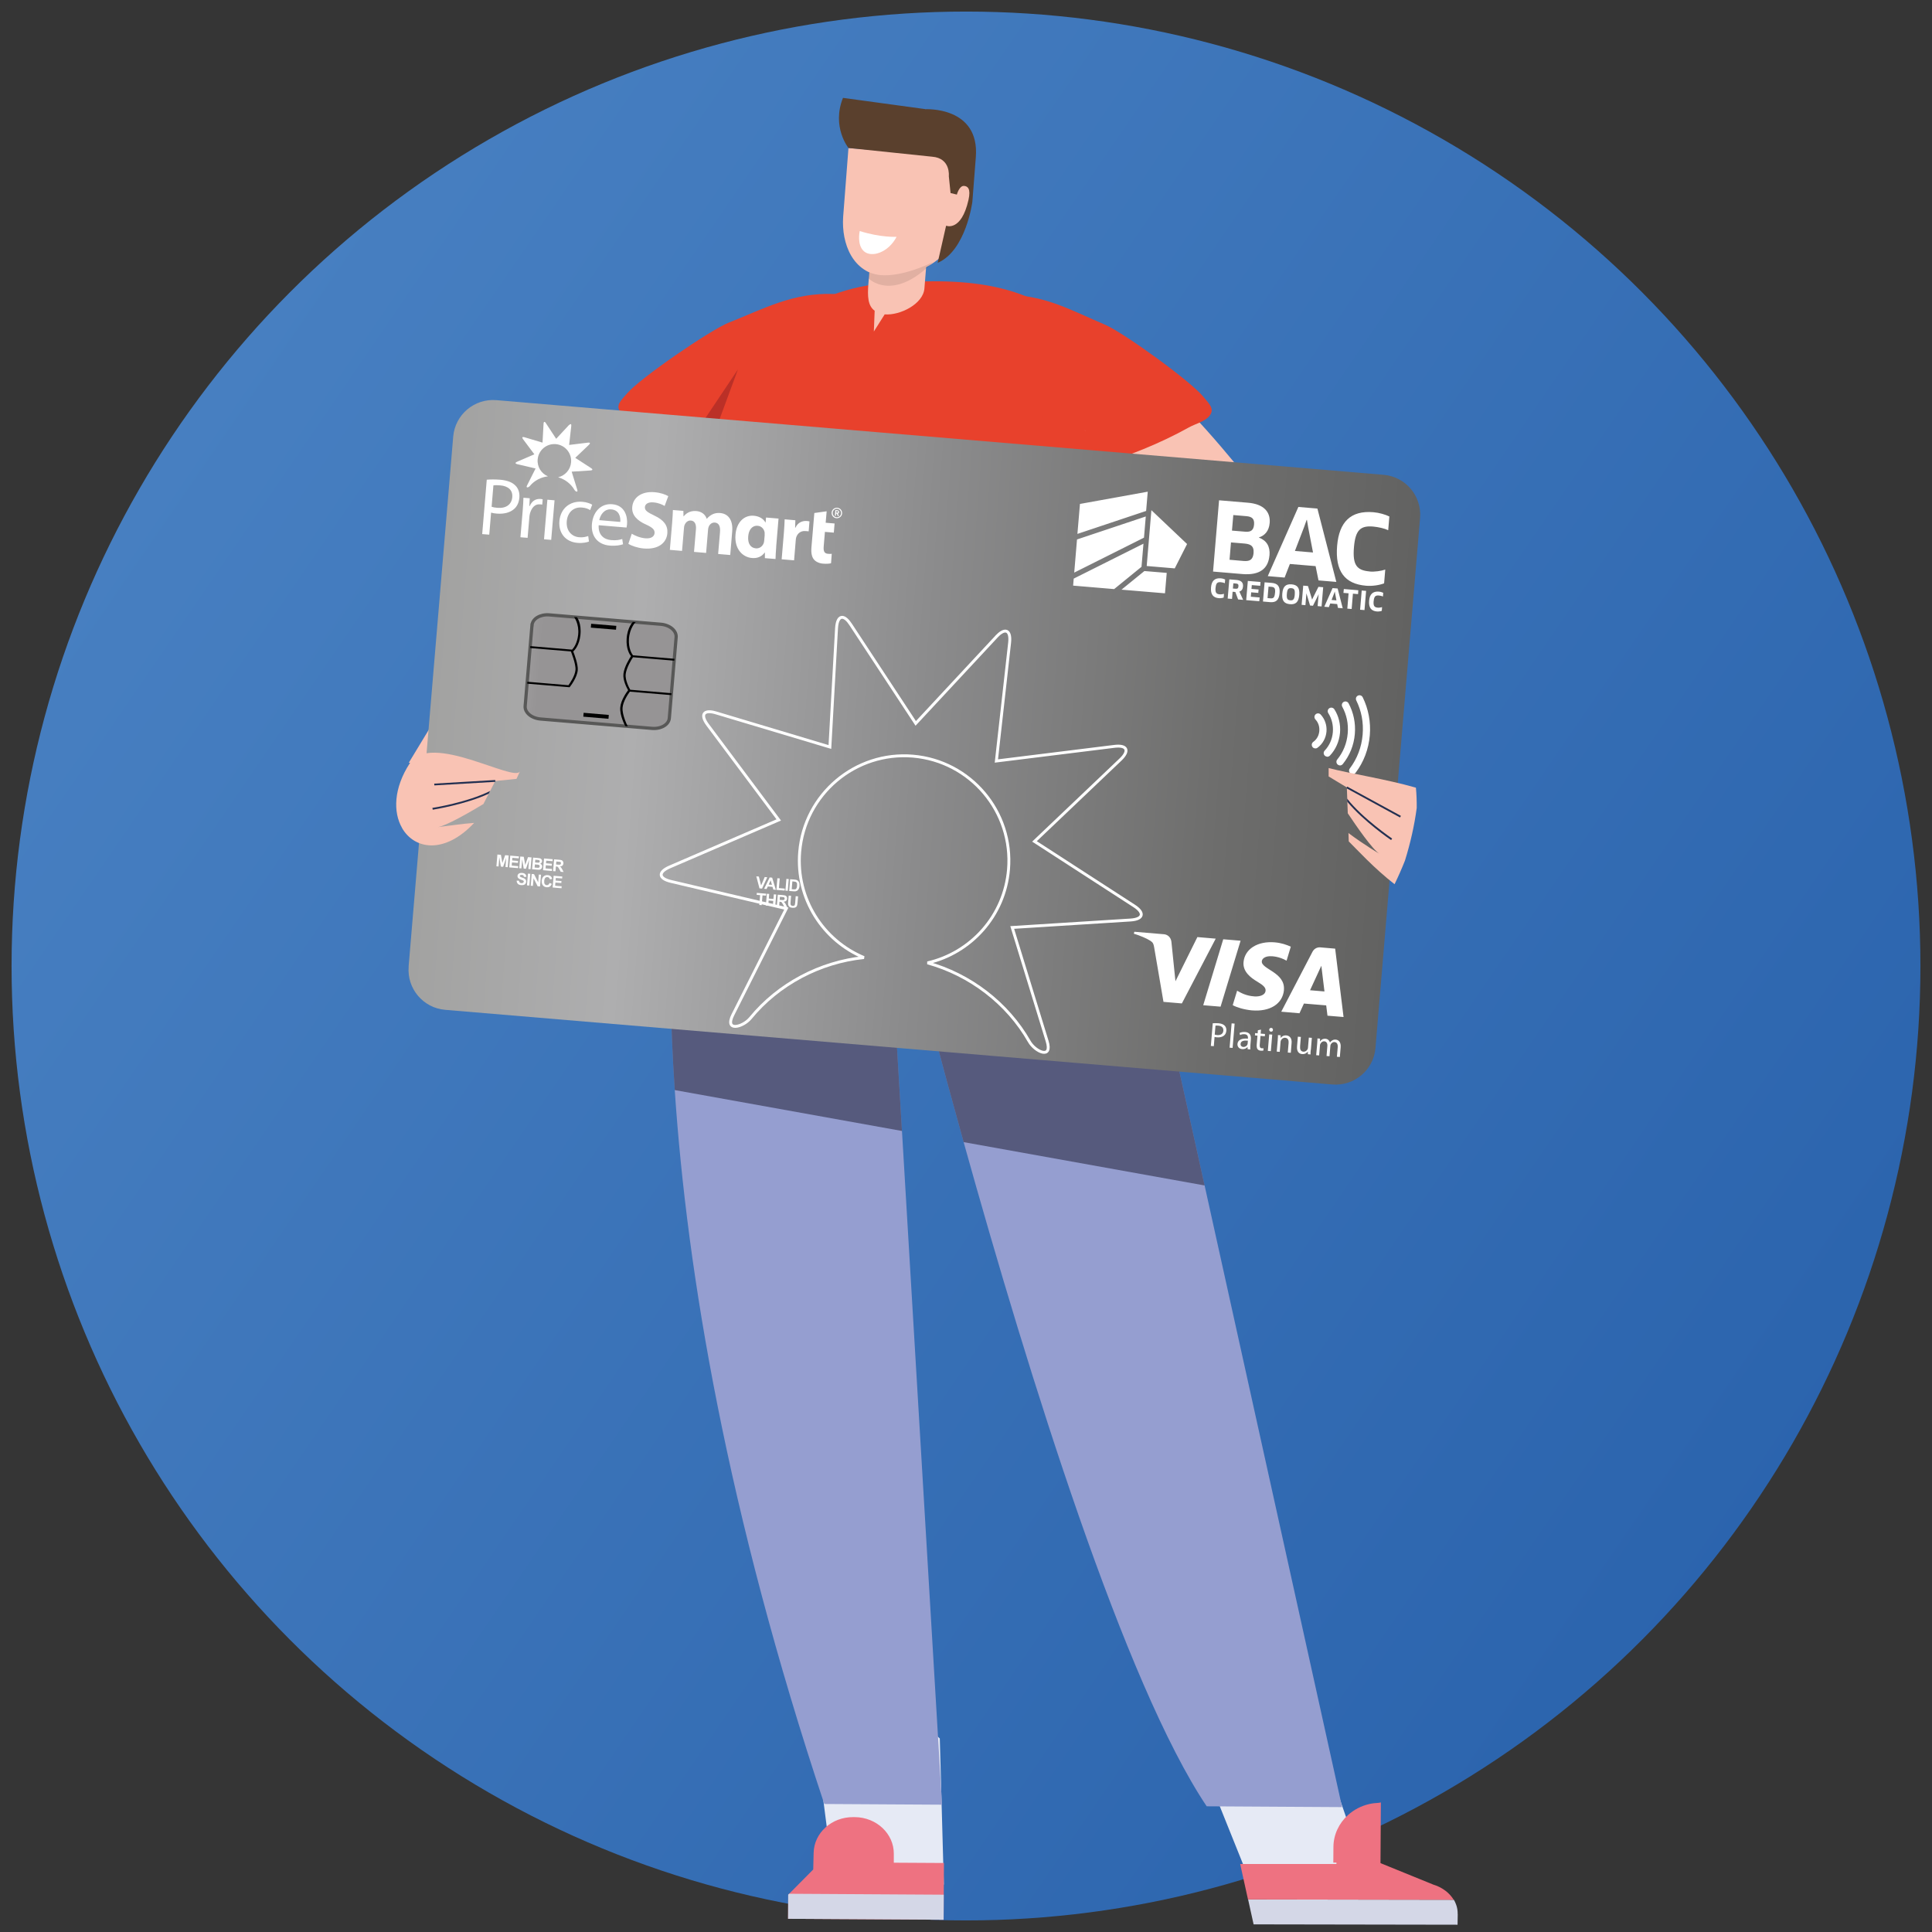 <?xml version="1.0" encoding="UTF-8" standalone="no"?>
<svg xmlns="http://www.w3.org/2000/svg" xmlns:xlink="http://www.w3.org/1999/xlink" height="334" version="1.1" viewBox="0 0 334 334" width="334">
      
  <rect x="0" y="0" width="334" height="334" fill="#333333" stroke="none"/>
      
  <title>Beneficios - TC PA</title>
      
  <defs>
            
    <linearGradient id="linearGradient-1" x1="100%" x2="0%" y1="82.052%" y2="13.57%">
                  
      <stop offset="0%" stop-color="#2962AC"/>
                  
      <stop offset="100%" stop-color="#4A82C3"/>
              
    </linearGradient>
            
    <linearGradient id="linearGradient-2" x1="49.995%" x2="49.995%" y1="0.006%" y2="100.012%">
                  
      <stop offset="0%" stop-color="#A2A2A1"/>
                  
      <stop offset="0%" stop-color="#A2A2A1"/>
                  
      <stop offset="21%" stop-color="#AEAEAF"/>
                  
      <stop offset="51%" stop-color="#8B8B8C"/>
                  
      <stop offset="82%" stop-color="#6D6D6C"/>
                  
      <stop offset="100%" stop-color="#626261"/>
              
    </linearGradient>
            
    <path d="M42.045,-24.138 L133.995,-24.138 C137.815,-24.138 140.905,-21.038 140.905,-17.228 L140.905,136.702 C140.905,140.512 137.805,143.612 133.995,143.612 L42.035,143.612 C38.225,143.612 35.125,140.512 35.125,136.702 L35.125,-17.228 C35.125,-21.048 38.225,-24.138 42.035,-24.138 L42.045,-24.138 Z" id="path-3"/>
            
    <linearGradient id="linearGradient-5" x1="9.121%" x2="-85.993%" y1="57.59%" y2="51.567%">
                  
      <stop offset="0%" stop-color="#969495"/>
                  
      <stop offset="28%" stop-color="#A8A6A7"/>
                  
      <stop offset="73%" stop-color="#C1BDBF"/>
                  
      <stop offset="100%" stop-color="#CAC6C8"/>
              
    </linearGradient>
        
  </defs>
      
  <g fill="none" fill-rule="evenodd" id="Page-1" stroke="none" stroke-width="1">
            
    <g id="Characters-of-Benefits-v2" transform="translate(-43, -1184)">
                  
      <g id="Beneficios---TC-PA" transform="translate(43, 1184)">
                        
        <rect fill="#FFFFFF" height="334" id="Rectangle-Copy-16" opacity="0.01" width="334" x="0" y="0"/>
                        
        <circle cx="167" cy="167" fill="url(#linearGradient-1)" fill-rule="nonzero" id="Oval" r="165"/>
                        
        <path d="M141.6,70.7 C141.56,70.98 141.52,71.26 141.47,71.54 C140.71,75.67 138.59,79.44 136.45,83.09 C127.78,97.89 110.9,107.92 93.68,108.61 C92.45,108.66 91.12,108.64 90.11,107.93 C87.92,106.41 88.62,103.05 89.64,100.58 C96.33,84.39 111.02,57.87 131.62,57.23 C133.53,57.17 135.45,57.65 137.04,58.71 C140.8,61.21 142.22,66.23 141.6,70.68 L141.6,70.7 Z" fill="#F9C3B4" fill-rule="nonzero" id="Path"/>
                        
        <path d="M126.04,55.76 C132.2,53.3 137.09,50.59 144.05,50.82 C144.7,50.84 145.36,50.89 145.91,51.17 C150.19,53.31 143.63,62.89 141.8,65.55 C138.57,70.26 134.56,74.53 131.01,79.07 C130.56,79.65 130.04,80.27 129.27,80.44 C128.67,80.58 128.06,80.4 127.49,80.22 C121.7,78.41 116.09,76.19 110.93,73.32 C109.83,72.7 108.21,72.31 107.39,71.39 C106.23,70.09 107.43,69.18 108.42,68 C110.61,65.41 122.75,57.07 126.02,55.76 L126.04,55.76 Z" fill="#E8412C" fill-rule="nonzero" id="Path"/>
                        
        <path d="M229.5,112.18 C229.44,112.97 229.32,113.8 228.81,114.4 C227.87,115.49 226.14,115.27 224.76,114.87 C220.17,113.53 215.95,111.15 211.88,108.63 C202.07,102.56 190.51,96.46 183.1,87.47 C183.1,87.47 183.1,87.47 183.1,87.47 C182.33,86.54 181.6,85.57 180.93,84.57 L180.93,84.57 C178.27,80.62 176.41,76.13 175.77,70.91 C175.22,66.45 176.66,61.44 180.35,58.99 C185.93,55.26 193.75,60 200.79,66.4 C200.86,66.47 200.93,66.53 201,66.6 C201.49,67.05 201.97,67.5 202.45,67.97 C206.73,72.07 210.61,76.61 213.38,79.95 C213.79,80.44 214.18,80.91 214.53,81.35 C215.05,81.98 215.52,82.55 215.92,83.03 C216.71,83.99 217.51,84.97 218.3,85.96 C218.66,86.41 219.02,86.87 219.38,87.34 C220.21,88.4 221.02,89.48 221.8,90.58 C226.46,97.14 230.07,104.33 229.51,112.18 L229.5,112.18 Z" fill="#F9C3B4" fill-rule="nonzero" id="Path"/>
                        
        <path d="M136.5,100.92 C137.59,101.14 138.69,101.29 139.74,101.4 C145.95,102.04 152.22,102.45 158.4,102.04 C159.63,101.96 160.86,101.85 162.08,101.69 C164.73,101.36 168.79,100.74 172.51,99.6 C171.82,94.62 168.5,90.18 164.17,87.61 C159.7,84.96 154.28,84.18 149.12,84.8 C146.75,85.09 144.33,85.69 142.48,87.2 C139.62,89.52 137.94,96.81 136.51,100.93 L136.5,100.92 Z" fill="#36324C" fill-rule="nonzero" id="Path"/>
                        
        <path d="M192.3,69.95 C191.7,66.53 190.71,63.24 188.8,60.25 C185.3,54.77 179.29,51.37 173.07,49.85 C166.85,48.33 160.36,48.51 153.97,48.89 C139.49,49.74 128.85,58.84 122.95,71.86 C119.99,78.4 118.44,85.38 117.3,92.43 C116.23,99.02 114.8,104.48 115.35,111.41 C115.58,114.29 116.06,117.33 117.95,119.51 C120.17,122.06 123.77,122.82 127.11,123.34 C148.06,126.59 169.62,126.67 190.6,123.64 C192.08,123.43 193.65,123.15 194.74,122.1 C196.05,120.84 196.28,118.82 196.39,116.98 C197.01,106.52 196.04,95.96 194.16,85.67 C193.23,80.58 193.22,75.12 192.31,69.95 L192.3,69.95 Z" fill="#E8412C" fill-rule="nonzero" id="Path"/>
                        
        <path d="M191.07,56.15 C185.11,53.62 180.39,50.85 173.61,51 C172.98,51.01 172.33,51.05 171.79,51.32 C167.6,53.41 173.87,63.07 175.61,65.75 C178.7,70.49 182.55,74.82 185.94,79.4 C186.37,79.98 186.87,80.61 187.62,80.79 C188.2,80.93 188.8,80.77 189.35,80.6 C195,78.86 200.49,76.7 205.53,73.89 C206.61,73.29 208.19,72.91 209,72 C210.14,70.71 209,69.79 208.04,68.6 C205.95,65.98 194.23,57.5 191.07,56.15 L191.07,56.15 Z" fill="#E8412C" fill-rule="nonzero" id="Path"/>
                        
        <path d="M187.41,74.34 C187.51,74.37 187.61,74.42 187.71,74.45 C187.67,74.45 187.64,74.44 187.61,74.43 C187.54,74.4 187.48,74.37 187.42,74.34 L187.41,74.34 Z" fill="#F9C3B4" fill-rule="nonzero" id="Path"/>
                        
        <path d="M226.28,295.58 L204.54,296.5 L215.66,324.18 C215.66,324.18 215.73,324.2 215.77,324.21 L215.01,322.24 L231.72,322.24 C231.87,322.04 232.03,321.84 232.2,321.66 L232.28,317.81 C232.3,316.94 234.07,321.2 235.07,320.97 L226.28,295.58 Z" fill="#E6EAF5" fill-rule="nonzero" id="Path"/>
                        
        <path d="M252,330.92 C252,330.79 252,330.66 251.99,330.53 C251.99,330.49 251.99,330.45 251.98,330.41 C251.98,330.32 251.96,330.23 251.95,330.14 C251.95,330.1 251.94,330.06 251.93,330.01 C251.91,329.92 251.89,329.82 251.87,329.73 C251.87,329.7 251.86,329.67 251.85,329.64 C251.82,329.52 251.78,329.4 251.74,329.29 C251.73,329.25 251.71,329.21 251.69,329.17 C251.66,329.09 251.63,329.02 251.6,328.94 C251.58,328.89 251.55,328.84 251.53,328.79 C251.5,328.73 251.47,328.67 251.44,328.61 C251.41,328.56 251.38,328.5 251.35,328.45 C251.35,328.45 251.35,328.44 251.34,328.43 L215.77,328.37 L216.72,332.68 L251.98,332.74 L252.01,330.92 L252,330.92 Z" fill="#D4D7E7" fill-rule="nonzero" id="Path"/>
                        
        <path d="M230.6,322.24 L231.04,322.24 C231.04,322.24 231.04,321.96 231.04,321.96 L238.45,322.01 L247.82,325.82 C248,325.87 248.17,325.94 248.34,326 C248.4,326.02 248.46,326.05 248.51,326.07 C248.62,326.12 248.73,326.16 248.83,326.22 C248.89,326.25 248.95,326.28 249.01,326.31 C249.11,326.36 249.21,326.42 249.31,326.48 C249.36,326.51 249.42,326.54 249.47,326.58 C249.58,326.65 249.69,326.73 249.8,326.81 C249.83,326.83 249.86,326.85 249.89,326.87 C250.03,326.97 250.16,327.08 250.29,327.2 C250.31,327.22 250.33,327.24 250.35,327.26 C250.45,327.36 250.55,327.46 250.65,327.56 C250.68,327.59 250.71,327.62 250.73,327.65 C250.82,327.75 250.9,327.85 250.98,327.95 C251,327.98 251.03,328.01 251.05,328.04 C251.13,328.15 251.21,328.27 251.29,328.39 C251.29,328.4 251.31,328.42 251.32,328.43 L215.75,328.37 L215.75,328.37 L214.4,322.24 L214.74,322.24 C214.74,322.24 230.6,322.24 230.6,322.24 L230.6,322.24 Z" fill="#EE7281" fill-rule="nonzero" id="Path"/>
                        
        <path d="M238.7,311.6 C238.7,311.6 238.49,311.67 238.24,311.68 C237.7,311.7 237.17,311.77 236.67,311.89 C235.28,312.21 234.04,312.88 233.04,313.78 C231.49,315.18 230.53,317.15 230.52,319.31 L230.5,322 L234.01,322.02 L233.06,324.63 L238.64,324.66 L238.72,311.58 L238.72,311.61 L238.7,311.6 Z" fill="#EE7281" fill-rule="nonzero" id="Path"/>
                        
        <polygon fill="#E6EAF5" fill-rule="nonzero" id="Path" points="138.19 279 144.27 326.26 163.17 325.8 162.47 300.54"/>
                        
        <path d="M163.19,322.07 L163.13,331.88 L136.24,331.72 L136.27,327.55 L136.43,327.39 L140.59,323.19 L140.66,320.29 C140.75,316.85 143.79,314.11 147.5,314.14 L147.76,314.14 C151.52,314.16 154.55,317.01 154.52,320.49 L154.52,322.02 C154.52,322.02 163.19,322.07 163.19,322.07 L163.19,322.07 Z" fill="#EE7281" fill-rule="nonzero" id="Path"/>
                        
        <polygon fill="#D4D7E7" fill-rule="nonzero" id="Path" points="163.15 327.55 163.13 331.88 136.24 331.72 136.26 327.55 136.42 327.39"/>
                        
        <path d="M232.01,312.41 L208.61,312.27 C194.44,291.12 177.93,238.11 166.59,197.44 C158.43,168.15 152.94,145.27 152.94,145.27 L155.93,195.52 L162.86,311.99 L142.5,311.87 C125.67,261.32 118.77,220.08 116.65,188.45 C115.02,164.18 116.21,145.56 117.89,132.75 L181.16,126.7 L193.45,138.03 L208.25,204.94 L232.02,312.42 L232.01,312.41 Z" fill="#959ED0" fill-rule="nonzero" id="Path"/>
                        
        <polygon fill="#36324C" fill-rule="nonzero" id="Path" points="152.95 145.26 161.45 133.57 161.18 177.53"/>
                        
        <g fill="#181629" fill-rule="nonzero" id="Group" opacity="0.5" transform="translate(115.874, 126.7)">
                              
          <path d="M50.716,70.74 C42.556,41.45 37.066,18.57 37.066,18.57 L40.056,68.82 L0.776,61.75 C-0.854,37.48 0.336,18.86 2.016,6.05 L65.286,0 L77.576,11.33 L92.376,78.24 L50.726,70.75 L50.716,70.74 Z" id="Path"/>
                          
        </g>
                        
        <polygon fill="#BB3027" fill-rule="nonzero" id="Path" points="118.77 77.03 127.57 63.87 117.26 91.8"/>
                        
        <path d="M146.68,25.6 L167.85,27.24 L167.79,34.47 C165.78,45.18 158.27,48.15 152.82,47.72 C147.37,47.3 145.46,42.07 145.76,37.52 L146.68,25.6 L146.68,25.6 Z" fill="#F9C3B4" fill-rule="nonzero" id="Path"/>
                        
        <path d="M150.85,40.27 L160.53,41.02 L159.81,49.87 C159.6,52.55 155.61,54.56 152.94,54.35 L151.07,57.31 L151.21,53.72 C149.99,52.85 149.97,51.13 150.12,49.11 L150.84,40.26 L150.85,40.27 Z" fill="#F9C3B4" fill-rule="nonzero" id="Path"/>
                        
        <path d="M159.94,18.88 C159.94,18.88 169.38,18.34 168.7,27.16 L168.1,34.88 C168.1,34.88 167.01,43.34 162.1,45.44 L163.56,39.02 C163.56,39.02 166.17,40.13 167.43,34.56 C167.87,32.61 167.29,32.19 166.67,32.14 C165.83,32.07 165.42,33.64 165.42,33.64 L164.33,33.37 L164.03,30.46 C164.03,30.46 164.38,27.34 161.15,27.09 L146.68,25.58 C146.68,25.58 143.73,21.94 145.73,16.92 L159.94,18.86 L159.94,18.88 Z" fill="#5A402D" fill-rule="nonzero" id="Path"/>
                        
        <path d="M161.28,45.31 C154.27,52.41 150.12,48.11 150.12,48.11 L150.25,47.05 C154.24,48.93 161.28,45.31 161.28,45.31 L161.28,45.31 Z" fill="#010101" fill-rule="nonzero" id="Path" opacity="0.1"/>
                        
        <path d="M155.01,40.94 C155.01,40.94 152.26,41.1 148.63,39.94 C148.63,39.94 148.08,42.34 149.38,43.46 C150.69,44.58 153.58,43.67 155,40.94 L155.01,40.94 Z" fill="#FFFFFF" fill-rule="nonzero" id="Path"/>
                        
        <polygon fill="#F9C3B4" fill-rule="nonzero" id="Path" points="70.67 131.86 78.71 118.59 76.94 132.11"/>
                        
        <path d="M112.084,44.46 L204.044,44.46 C207.864,44.46 210.954,47.56 210.954,51.37 L210.954,205.29 C210.954,209.11 207.854,212.2 204.044,212.2 L112.094,212.2 C108.274,212.2 105.184,209.1 105.184,205.29 L105.184,51.38 C105.184,47.57 108.284,44.47 112.094,44.47 L112.084,44.46 Z" fill="url(#linearGradient-2)" fill-rule="nonzero" id="Path" transform="translate(158.069, 128.33) rotate(-85.19) translate(-158.069, -128.33) "/>
                        
        <path d="M233.79,133.84 C233.68,133.84 233.56,133.79 233.47,133.72 C233.2,133.51 233.14,133.12 233.35,132.85 C234.62,131.18 235.39,129.16 235.57,127.01 C235.75,124.86 235.36,122.9 234.47,121.09 C234.32,120.78 234.44,120.41 234.75,120.26 C235.06,120.11 235.43,120.23 235.58,120.54 C236.57,122.55 237,124.82 236.81,127.11 C236.61,129.5 235.76,131.74 234.35,133.6 C234.22,133.78 234.01,133.86 233.8,133.84 L233.79,133.84 Z" fill="#FFFFFF" fill-rule="nonzero" id="Path"/>
                        
        <path d="M231.6,132.32 C231.48,132.31 231.36,132.26 231.26,132.18 C231,131.96 230.96,131.57 231.18,131.3 C232.22,130.03 232.85,128.47 232.99,126.78 C233.13,125.09 232.8,123.57 232.05,122.18 C231.89,121.88 232,121.5 232.3,121.34 C232.6,121.18 232.98,121.29 233.14,121.59 C234,123.19 234.38,125.02 234.22,126.89 C234.06,128.83 233.33,130.63 232.13,132.1 C231.99,132.27 231.79,132.34 231.59,132.33 L231.6,132.32 Z" fill="#FFFFFF" fill-rule="nonzero" id="Path"/>
                        
        <path d="M229.41,130.81 C229.27,130.8 229.14,130.74 229.03,130.64 C228.78,130.4 228.77,130.01 229.01,129.76 C229.82,128.91 230.32,127.78 230.42,126.57 C230.52,125.4 230.24,124.24 229.63,123.29 C229.45,123 229.53,122.61 229.82,122.43 C230.11,122.25 230.49,122.33 230.68,122.62 C231.44,123.8 231.78,125.24 231.66,126.68 C231.53,128.17 230.91,129.58 229.91,130.63 C229.77,130.77 229.59,130.84 229.4,130.82 L229.41,130.81 Z" fill="#FFFFFF" fill-rule="nonzero" id="Path"/>
                        
        <path d="M227.35,129.38 C227.17,129.37 227,129.28 226.89,129.12 C226.69,128.84 226.76,128.45 227.04,128.25 C227.64,127.83 228.02,127.14 228.08,126.37 C228.14,125.6 227.9,124.9 227.41,124.38 C227.18,124.13 227.18,123.74 227.43,123.5 C227.68,123.26 228.07,123.27 228.31,123.52 C229.04,124.3 229.41,125.37 229.32,126.47 C229.23,127.57 228.66,128.63 227.76,129.27 C227.64,129.36 227.49,129.4 227.35,129.38 L227.35,129.38 Z" fill="#FFFFFF" fill-rule="nonzero" id="Path"/>
                        
        <path d="M199.05,88.2 L205.22,94.05 L203.09,98.26 L198.24,97.85 L199.05,88.19 L199.05,88.2 Z M219.46,96.02 C219.27,98.23 217.86,99.5 214.77,99.24 L209.71,98.81 L210.75,86.49 L215.75,86.91 C218.42,87.13 219.66,88.46 219.5,90.41 C219.38,91.79 218.66,92.58 217.64,92.91 L217.64,92.94 C218.96,93.43 219.6,94.46 219.47,96.01 L219.46,96.02 Z M212.99,91.73 L215.28,91.92 C216.26,92 216.72,91.65 216.8,90.68 C216.88,89.71 216.47,89.31 215.44,89.23 L213.21,89.04 L212.98,91.73 L212.99,91.73 Z M216.71,95.57 C216.8,94.54 216.37,94.07 215.18,93.97 L212.81,93.77 L212.56,96.77 L215,96.98 C216.1,97.07 216.62,96.73 216.72,95.57 L216.71,95.57 Z M222.09,99.85 L219.17,99.6 L224.46,87.64 L227.75,87.92 L231.02,100.6 L227.94,100.34 L227.44,97.87 L222.99,97.5 L222.08,99.85 L222.09,99.85 Z M223.86,95.25 L226.99,95.51 L226.16,91.2 L225.94,89.88 L225.89,89.88 C225.89,89.88 225.44,91.14 225.44,91.14 L223.86,95.25 L223.86,95.25 Z M236.78,98.79 C234.54,98.6 233.81,97.67 234.07,94.59 C234.32,91.67 235.16,90.84 237.38,91.03 C238.3,91.11 239.37,91.36 239.99,91.66 L240.19,89.29 C239.51,88.95 238.41,88.63 237.42,88.55 C233.49,88.22 231.51,90.25 231.16,94.34 C230.79,98.73 232.45,100.95 236.16,101.26 C237.24,101.35 238.44,101.17 239.28,100.85 L239.48,98.47 C238.77,98.71 237.66,98.88 236.76,98.8 L236.78,98.79 Z M237.48,103.91 C237.55,103.12 237.77,102.9 238.38,102.95 C238.63,102.97 238.92,103.04 239.08,103.12 L239.13,102.48 C238.95,102.39 238.65,102.3 238.38,102.28 C237.32,102.19 236.78,102.74 236.69,103.84 C236.59,105.03 237.04,105.63 238.04,105.71 C238.33,105.73 238.66,105.69 238.88,105.6 L238.93,104.96 C238.74,105.02 238.44,105.07 238.2,105.05 C237.59,105 237.4,104.75 237.47,103.92 L237.48,103.91 Z M210.15,101.61 C210.22,100.82 210.44,100.6 211.04,100.65 C211.29,100.67 211.58,100.74 211.75,100.82 L211.8,100.18 C211.62,100.09 211.32,100 211.05,99.98 C209.99,99.89 209.45,100.44 209.36,101.54 C209.26,102.73 209.71,103.33 210.71,103.41 C211,103.43 211.33,103.39 211.55,103.3 L211.6,102.66 C211.41,102.72 211.11,102.77 210.87,102.75 C210.26,102.7 210.07,102.45 210.14,101.62 L210.15,101.61 Z M214.25,102.25 L214.91,103.7 L214.04,103.63 L213.56,102.34 L213.09,102.3 L212.99,103.54 L212.24,103.48 L212.52,100.16 L213.74,100.26 C214.56,100.33 214.95,100.69 214.89,101.4 C214.85,101.86 214.62,102.18 214.26,102.26 L214.25,102.25 Z M214.1,101.36 C214.13,101.02 214.01,100.91 213.69,100.88 L213.22,100.84 L213.14,101.74 L213.6,101.78 C213.93,101.81 214.07,101.72 214.1,101.36 L214.1,101.36 Z M216.3,102.4 L217.53,102.5 L217.58,101.91 L216.35,101.81 L216.41,101.15 L217.87,101.27 L217.91,100.61 L215.72,100.43 L215.44,103.75 L217.7,103.94 L217.77,103.29 L216.24,103.16 L216.3,102.4 L216.3,102.4 Z M221.21,102.55 C221.11,103.75 220.57,104.18 219.59,104.1 L218.34,103.99 L218.62,100.67 L219.86,100.77 C220.91,100.86 221.31,101.4 221.21,102.54 L221.21,102.55 Z M220.43,102.48 C220.5,101.69 220.32,101.49 219.79,101.45 L219.3,101.41 L219.13,103.4 L219.62,103.44 C220.13,103.48 220.35,103.34 220.42,102.49 L220.43,102.48 Z M224.61,102.85 C224.51,104.05 224.04,104.54 223,104.45 C221.96,104.36 221.58,103.79 221.68,102.61 C221.78,101.43 222.25,100.93 223.29,101.02 C224.33,101.11 224.71,101.67 224.61,102.86 L224.61,102.85 Z M223.83,102.78 C223.9,101.94 223.74,101.72 223.24,101.68 C222.74,101.64 222.54,101.83 222.47,102.67 C222.4,103.51 222.56,103.74 223.07,103.78 C223.58,103.82 223.76,103.62 223.84,102.78 L223.83,102.78 Z M226.99,103.33 L226.84,103.65 L226.83,103.65 C226.83,103.65 226.73,103.31 226.73,103.31 L226.12,101.31 L225.3,101.24 L225.02,104.56 L225.68,104.62 L225.82,102.93 L225.85,102.57 L225.85,102.57 C225.85,102.57 225.95,102.91 225.95,102.91 L226.48,104.68 L226.98,104.72 L227.81,103.06 L227.96,102.73 L227.97,102.73 C227.97,102.73 227.93,103.09 227.93,103.09 L227.79,104.78 L228.47,104.84 L228.75,101.52 L227.93,101.45 L226.99,103.32 L226.99,103.33 Z M231.25,101.74 L232.13,105.16 L231.3,105.09 L231.17,104.43 L229.97,104.33 L229.73,104.96 L228.94,104.89 L230.37,101.67 L231.26,101.74 L231.25,101.74 Z M231.04,103.79 L230.82,102.63 L230.76,102.27 L230.75,102.27 C230.75,102.27 230.63,102.61 230.63,102.61 L230.2,103.72 L231.04,103.79 L231.04,103.79 Z M232.32,101.83 L232.25,102.5 L233.14,102.57 L232.92,105.22 L233.67,105.28 L233.89,102.63 L234.78,102.71 L234.82,102.04 L232.32,101.83 Z M235.13,105.41 L235.89,105.47 L236.17,102.15 L235.41,102.09 L235.13,105.41 Z M198.43,85 L186.7,87.12 L186.26,92.3 L198.14,88.33 L198.42,85 L198.43,85 Z M198.07,89.29 L186.19,93.26 L185.71,98.99 L197.77,92.95 L198.08,89.29 L198.07,89.29 Z M193.88,101.94 L201.4,102.57 L201.7,99.04 L197.84,98.72 L193.88,101.94 Z M197.68,93.99 L185.62,100.03 L185.52,101.24 L192.61,101.84 L197.34,97.99 L197.68,93.99 Z" fill="#FFFFFF" fill-rule="nonzero" id="Shape"/>
                        
        <g id="Clipped" transform="translate(70.014, 68.608)">
                              
          <mask fill="white" id="mask-4">
                                    
            <use transform="translate(88.015, 59.737) rotate(-85.19) translate(-88.015, -59.737) " xlink:href="#path-3"/>
                                
          </mask>
                              
          <g id="Path" transform="translate(88.015, 59.737) rotate(-85.19) translate(-88.015, -59.737) "/>
                              
          <path d="M102.256,41.452 L88.296,56.452 L77.036,39.332 C76.526,38.552 76.036,38.152 75.626,38.112 C75.076,38.062 74.686,38.702 74.606,39.982 L73.456,60.532 L53.756,54.632 C51.636,54.002 50.996,54.922 52.316,56.692 L64.616,73.142 L45.756,81.272 C43.726,82.152 43.816,83.262 45.976,83.772 L65.926,88.462 C65.926,88.462 56.766,106.662 56.696,106.802 C55.166,109.842 58.426,108.982 59.726,107.392 C64.546,101.502 71.776,97.712 79.336,96.932 C72.256,93.982 67.556,86.722 68.236,78.662 C69.076,68.692 77.836,61.282 87.806,62.112 C97.776,62.962 105.176,71.732 104.336,81.702 C103.656,89.762 97.816,96.132 90.336,97.852 C97.666,99.882 104.166,104.822 107.926,111.442 C108.936,113.222 112.006,114.622 111.006,111.362 C110.956,111.212 104.976,91.732 104.976,91.732 L125.426,90.442 C127.636,90.302 127.916,89.212 126.066,88.012 L108.826,76.852 L123.706,62.692 C125.306,61.162 124.826,60.152 122.636,60.422 L102.236,62.952 L104.526,42.502 C104.666,41.232 104.386,40.542 103.836,40.492 C103.426,40.462 102.886,40.772 102.246,41.452" id="Shape" mask="url(#mask-4)" stroke="#FFFFFF" stroke-width="0.5"/>
                          
        </g>
                        
        <path d="M98.38,73.46 L96.15,75.86 L94.35,73.12 C94.27,72.99 94.19,72.93 94.13,72.93 C94.04,72.93 93.98,73.03 93.97,73.23 L93.79,76.52 L90.64,75.58 C90.3,75.48 90.2,75.63 90.41,75.91 L92.38,78.54 L89.36,79.84 C89.04,79.98 89.05,80.16 89.4,80.24 L92.59,80.99 C92.59,80.99 91.12,83.9 91.11,83.93 C90.86,84.42 91.39,84.28 91.59,84.03 C92.36,83.09 93.52,82.48 94.73,82.35 C93.6,81.88 92.84,80.72 92.95,79.43 C93.08,77.83 94.49,76.65 96.08,76.78 C97.68,76.92 98.86,78.32 98.73,79.92 C98.62,81.21 97.69,82.23 96.49,82.51 C97.66,82.84 98.7,83.63 99.31,84.69 C99.47,84.97 99.96,85.2 99.8,84.68 C99.8,84.66 98.83,81.54 98.83,81.54 L102.11,81.33 C102.46,81.31 102.51,81.13 102.21,80.94 L99.45,79.15 L101.83,76.88 C102.09,76.64 102.01,76.47 101.66,76.52 L98.39,76.92 L98.76,73.64 C98.78,73.44 98.74,73.33 98.65,73.32 C98.59,73.32 98.5,73.36 98.4,73.47" fill="#FFFFFF" fill-rule="nonzero" id="Shape"/>
                        
        <path d="M134.19,94.56 C134.12,95.34 134.08,96.19 134.07,96.64 L132.23,96.49 L132.23,95.52 C132.23,95.52 132.2,95.52 132.2,95.52 C131.65,96.3 130.82,96.54 130.01,96.47 C128.42,96.34 126.94,94.95 127.15,92.44 C127.32,90.3 128.64,89.02 130.31,89.16 C131.28,89.24 131.97,89.69 132.33,90.32 L132.36,90.32 C132.36,90.32 132.43,89.47 132.43,89.47 L134.59,89.65 L134.18,94.56 L134.19,94.56 Z M132.19,92.47 C132.2,92.33 132.19,92.2 132.19,92.07 C132.1,91.43 131.6,90.94 131.01,90.9 C130,90.81 129.44,91.63 129.35,92.71 C129.24,93.96 129.75,94.72 130.68,94.8 C131.31,94.85 131.84,94.44 132.03,93.88 C132.07,93.77 132.09,93.64 132.11,93.5 L132.2,92.48 L132.19,92.47 Z" fill="#FFFFFF" fill-rule="nonzero" id="Shape"/>
                        
        <path d="M140.78,88.7 L140.65,90.2 L140.65,90.2 C140.65,90.2 140.52,91.78 140.52,91.78 L140.52,91.78 C140.52,91.78 140.28,94.61 140.28,94.61 C140.2,95.59 140.34,96.27 140.7,96.71 C141.01,97.09 141.57,97.38 142.26,97.44 C142.87,97.49 143.38,97.46 143.67,97.37 L143.79,95.74 C143.63,95.76 143.42,95.77 143.15,95.74 C142.5,95.69 142.33,95.29 142.4,94.45 L142.61,91.95 L144.15,92.08 L144.28,90.5 L142.74,90.37 L142.91,88.39 L140.76,88.69 L140.78,88.7 Z M135.13,96.69 L137.28,96.87 L137.57,93.37 C137.58,93.2 137.61,93.03 137.65,92.89 C137.85,92.24 138.43,91.74 139.22,91.81 C139.46,91.83 139.51,91.82 139.8,91.86 L139.94,90.14 C139.79,90.1 139.69,90.09 139.49,90.07 C138.83,90.01 137.95,90.25 137.52,91.22 L137.46,91.22 C137.46,91.22 137.5,89.94 137.5,89.94 L135.65,89.78 C135.63,90.38 135.6,91.04 135.52,92.06 L135.13,96.69 L135.13,96.69 Z M115.82,95.06 L117.91,95.24 L118.25,91.21 C118.26,91.04 118.3,90.84 118.38,90.68 C118.54,90.34 118.9,89.94 119.45,89.99 C120.13,90.05 120.39,90.67 120.31,91.54 L119.98,95.41 L122.07,95.59 L122.41,91.55 C122.42,91.38 122.47,91.16 122.54,91.01 C122.72,90.61 123.1,90.3 123.59,90.34 C124.28,90.4 124.56,91 124.47,92.01 L124.15,95.77 L126.24,95.95 L126.58,91.88 C126.75,89.82 125.83,88.8 124.5,88.69 C123.99,88.65 123.56,88.72 123.16,88.92 C122.82,89.09 122.48,89.35 122.2,89.68 L122.17,89.68 C121.93,88.93 121.27,88.42 120.38,88.35 C119.19,88.25 118.53,88.85 118.2,89.26 L118.16,89.26 C118.16,89.26 118.14,88.32 118.14,88.32 L116.33,88.17 C116.31,88.78 116.27,89.52 116.2,90.38 L115.8,95.08 L115.82,95.06 Z M108.63,94.01 C109.14,94.35 110.19,94.72 111.28,94.82 C113.89,95.04 115.24,93.79 115.37,92.19 C115.48,90.85 114.77,89.91 113.14,89.14 C111.95,88.57 111.44,88.26 111.49,87.65 C111.53,87.16 112.02,86.77 112.95,86.85 C113.88,86.93 114.54,87.25 114.9,87.47 L115.53,85.77 C114.99,85.47 114.21,85.18 113.14,85.09 C110.89,84.9 109.43,86.03 109.3,87.65 C109.18,89.03 110.14,90 111.68,90.68 C112.79,91.19 113.21,91.56 113.16,92.16 C113.11,92.76 112.55,93.15 111.56,93.06 C110.64,92.98 109.78,92.61 109.22,92.27 L108.63,94.01 L108.63,94.01 Z M103.6,89.92 C103.77,89.07 104.42,87.95 105.68,88.06 C107.08,88.18 107.31,89.44 107.23,90.23 L103.6,89.92 L103.6,89.92 Z M108.31,91.21 C108.33,91.08 108.38,90.89 108.4,90.63 C108.51,89.37 108.08,87.36 105.85,87.17 C103.86,87 102.51,88.52 102.33,90.59 C102.15,92.66 103.3,94.14 105.4,94.32 C106.49,94.41 107.26,94.25 107.71,94.09 L107.57,93.18 C107.09,93.34 106.54,93.45 105.65,93.37 C104.41,93.27 103.39,92.48 103.5,90.8 L108.3,91.2 L108.31,91.21 Z M101.69,92.67 C101.32,92.79 100.84,92.94 100.14,92.88 C98.78,92.77 97.85,91.71 97.98,90.12 C98.1,88.69 99.05,87.61 100.61,87.74 C101.29,87.8 101.74,87.99 102.02,88.19 L102.38,87.25 C102.06,87.05 101.42,86.81 100.69,86.75 C98.46,86.56 96.89,87.97 96.71,90.07 C96.53,92.16 97.76,93.67 99.82,93.85 C100.74,93.93 101.48,93.76 101.82,93.62 L101.69,92.67 L101.69,92.67 Z M95.87,86.49 L94.63,86.39 L94.05,93.23 L95.29,93.33 L95.87,86.49 Z M89.98,92.88 L91.21,92.98 L91.52,89.34 C91.54,89.13 91.58,88.93 91.62,88.77 C91.87,87.85 92.45,87.11 93.32,87.19 C93.49,87.2 93.62,87.2 93.74,87.24 L93.82,86.33 C93.71,86.29 93.61,86.27 93.47,86.26 C92.64,86.19 91.96,86.59 91.57,87.49 L91.51,87.49 C91.51,87.49 91.58,86.14 91.58,86.14 L90.49,86.05 C90.48,86.69 90.43,87.38 90.37,88.19 L89.97,92.89 L89.98,92.88 Z M85.3,83.91 C85.52,83.87 85.93,83.86 86.47,83.91 C87.83,84.02 88.67,84.71 88.56,85.96 C88.45,87.21 87.49,87.92 86,87.79 C85.59,87.76 85.25,87.7 84.99,87.61 L85.3,83.91 L85.3,83.91 Z M83.35,92.33 L84.58,92.43 L84.9,88.62 C85.18,88.71 85.51,88.76 85.88,88.79 C87.08,88.89 88.17,88.63 88.88,87.99 C89.4,87.54 89.71,86.88 89.79,86.02 C89.86,85.17 89.61,84.45 89.12,83.96 C88.6,83.4 87.73,83.05 86.52,82.94 C85.53,82.86 84.75,82.88 84.15,82.93 L83.36,92.34 L83.35,92.33 Z" fill="#FFFFFF" fill-rule="nonzero" id="Shape"/>
                        
        <path d="M144.6,89.59 C144.1,89.55 143.73,89.11 143.77,88.61 C143.81,88.11 144.25,87.74 144.75,87.78 C145.25,87.82 145.62,88.26 145.58,88.76 C145.54,89.26 145.1,89.63 144.6,89.59 M144.74,87.95 C144.34,87.92 143.99,88.21 143.96,88.62 C143.93,89.03 144.22,89.38 144.62,89.42 C145.02,89.46 145.37,89.16 145.4,88.75 C145.43,88.34 145.14,87.99 144.74,87.95 M144.83,89.19 L144.66,88.79 L144.54,88.79 C144.54,88.79 144.51,89.17 144.51,89.17 L144.33,89.15 L144.41,88.18 L144.78,88.21 C144.96,88.23 145.08,88.37 145.07,88.54 C145.06,88.68 144.97,88.76 144.86,88.79 L145.04,89.22 L144.84,89.2 L144.83,89.19 Z M144.74,88.35 L144.58,88.35 C144.58,88.35 144.56,88.63 144.56,88.63 L144.72,88.63 C144.81,88.65 144.88,88.59 144.89,88.51 C144.9,88.43 144.84,88.36 144.74,88.35" fill="#FFFFFF" fill-rule="nonzero" id="Shape"/>
                        
        <path d="M111.394,44.338 L204.754,44.338 C208.194,44.338 210.984,47.128 210.984,50.568 L210.984,206.048 C210.984,209.488 208.194,212.278 204.754,212.278 L111.404,212.278 C107.964,212.278 105.174,209.488 105.174,206.048 L105.174,50.568 C105.174,47.128 107.964,44.338 111.404,44.338 L111.394,44.338 Z" id="Path" transform="translate(158.079, 128.308) rotate(-85.19) translate(-158.079, -128.308) "/>
                        
        <polygon fill="#FFFFFF" fill-rule="nonzero" id="Path" points="131.3 153.59 130.75 151.5 131.19 151.54 131.58 153.08 132.2 151.62 132.64 151.66 131.74 153.62 131.3 153.58"/>
                        
        <path d="M134.14,153.83 L133.69,153.79 L133.55,153.32 L132.74,153.25 L132.53,153.69 L132.1,153.65 L133.06,151.69 L133.49,151.73 L134.13,153.82 L134.14,153.83 Z M133.45,152.97 L133.23,152.19 L132.89,152.92 L133.44,152.97 L133.45,152.97 Z" fill="#FFFFFF" fill-rule="nonzero" id="Shape"/>
                        
        <polygon fill="#FFFFFF" fill-rule="nonzero" id="Path" points="134.22 153.84 134.39 151.83 134.8 151.86 134.66 153.53 135.68 153.62 135.65 153.96"/>
                        
        <polygon fill="#FFFFFF" fill-rule="nonzero" id="Path" points="135.78 153.97 135.95 151.94 136.36 151.97 136.19 154"/>
                        
        <path d="M136.6,152 L137.35,152.06 C137.52,152.07 137.65,152.1 137.73,152.13 C137.85,152.18 137.94,152.25 138.02,152.34 C138.1,152.44 138.15,152.55 138.19,152.69 C138.22,152.82 138.23,152.98 138.22,153.17 C138.21,153.34 138.17,153.48 138.12,153.6 C138.06,153.74 137.97,153.85 137.87,153.94 C137.79,154 137.69,154.05 137.57,154.08 C137.48,154.1 137.36,154.1 137.2,154.09 L136.43,154.03 L136.6,152 L136.6,152 Z M136.98,152.38 L136.87,153.72 L137.18,153.75 C137.29,153.75 137.38,153.75 137.43,153.75 C137.5,153.74 137.55,153.72 137.6,153.68 C137.65,153.64 137.69,153.58 137.72,153.49 C137.75,153.4 137.78,153.28 137.79,153.12 C137.8,152.96 137.79,152.84 137.79,152.76 C137.77,152.67 137.74,152.6 137.69,152.55 C137.64,152.5 137.58,152.46 137.51,152.44 C137.45,152.42 137.34,152.41 137.18,152.39 L137,152.37 L136.98,152.38 Z" fill="#FFFFFF" fill-rule="nonzero" id="Shape"/>
                        
        <polygon fill="#FFFFFF" fill-rule="nonzero" id="Path" points="131.27 156.44 131.41 154.75 130.81 154.7 130.84 154.36 132.45 154.5 132.42 154.84 131.82 154.79 131.68 156.48 131.27 156.45"/>
                        
        <polygon fill="#FFFFFF" fill-rule="nonzero" id="Path" points="132.4 156.54 132.57 154.51 132.98 154.54 132.91 155.34 133.71 155.41 133.78 154.61 134.19 154.64 134.02 156.67 133.61 156.64 133.68 155.75 132.88 155.68 132.81 156.57"/>
                        
        <path d="M134.29,156.7 L134.46,154.67 L135.32,154.74 C135.54,154.76 135.69,154.79 135.79,154.83 C135.88,154.87 135.96,154.95 136.01,155.04 C136.06,155.14 136.08,155.25 136.07,155.37 C136.06,155.52 136,155.64 135.9,155.74 C135.8,155.83 135.66,155.88 135.48,155.89 C135.56,155.95 135.63,156.01 135.69,156.08 C135.74,156.15 135.81,156.26 135.89,156.43 L136.1,156.85 L135.61,156.81 L135.35,156.34 C135.26,156.17 135.2,156.07 135.16,156.02 C135.13,155.98 135.09,155.95 135.04,155.93 C135,155.91 134.93,155.9 134.84,155.89 L134.76,155.89 C134.76,155.89 134.69,156.73 134.69,156.73 L134.28,156.7 L134.29,156.7 Z M134.8,155.56 L135.1,155.59 C135.3,155.61 135.42,155.61 135.47,155.59 C135.52,155.58 135.56,155.55 135.59,155.51 C135.62,155.47 135.64,155.42 135.64,155.36 C135.64,155.29 135.64,155.24 135.6,155.19 C135.57,155.14 135.52,155.11 135.45,155.1 C135.42,155.1 135.32,155.08 135.15,155.07 L134.83,155.04 L134.79,155.55 L134.8,155.56 Z" fill="#FFFFFF" fill-rule="nonzero" id="Shape"/>
                        
        <path d="M136.35,154.83 L136.76,154.86 L136.67,155.96 C136.66,156.13 136.65,156.25 136.66,156.3 C136.66,156.38 136.71,156.45 136.77,156.51 C136.83,156.57 136.92,156.6 137.03,156.61 C137.14,156.62 137.24,156.61 137.3,156.56 C137.36,156.52 137.4,156.46 137.42,156.39 C137.44,156.32 137.45,156.21 137.47,156.05 L137.56,154.93 L137.97,154.96 L137.88,156.02 C137.86,156.26 137.83,156.44 137.8,156.53 C137.77,156.63 137.72,156.71 137.66,156.77 C137.59,156.83 137.51,156.88 137.41,156.91 C137.31,156.94 137.18,156.95 137.01,156.94 C136.82,156.92 136.67,156.89 136.58,156.84 C136.48,156.79 136.41,156.72 136.36,156.64 C136.31,156.56 136.28,156.49 136.26,156.4 C136.24,156.28 136.24,156.11 136.26,155.88 L136.35,154.8 L136.35,154.83 Z" fill="#FFFFFF" fill-rule="nonzero" id="Path"/>
                        
        <polygon fill="#FFFFFF" fill-rule="nonzero" id="Path" points="85.82 149.76 85.99 147.73 86.6 147.78 86.85 149.19 87.33 147.84 87.94 147.89 87.77 149.92 87.39 149.89 87.52 148.29 86.98 149.85 86.59 149.82 86.32 148.19 86.19 149.79 85.81 149.76"/>
                        
        <polygon fill="#FFFFFF" fill-rule="nonzero" id="Path" points="88.04 149.95 88.21 147.92 89.71 148.05 89.68 148.39 88.58 148.3 88.54 148.75 89.56 148.84 89.53 149.18 88.51 149.09 88.46 149.64 89.59 149.74 89.56 150.08 88.02 149.95"/>
                        
        <polygon fill="#FFFFFF" fill-rule="nonzero" id="Path" points="89.77 150.1 89.94 148.07 90.55 148.12 90.8 149.53 91.28 148.18 91.89 148.23 91.72 150.26 91.34 150.23 91.47 148.63 90.93 150.19 90.54 150.16 90.27 148.53 90.14 150.13 89.76 150.1"/>
                        
        <path d="M92.16,148.26 L92.97,148.33 C93.13,148.34 93.25,148.36 93.33,148.38 C93.41,148.4 93.48,148.43 93.53,148.48 C93.59,148.53 93.64,148.59 93.67,148.66 C93.71,148.73 93.72,148.81 93.71,148.9 C93.71,148.99 93.67,149.08 93.61,149.16 C93.55,149.24 93.48,149.29 93.39,149.32 C93.51,149.37 93.6,149.44 93.66,149.53 C93.72,149.62 93.74,149.73 93.73,149.84 C93.73,149.93 93.69,150.02 93.64,150.1 C93.59,150.18 93.52,150.25 93.45,150.29 C93.37,150.34 93.28,150.36 93.17,150.36 C93.1,150.36 92.94,150.36 92.68,150.33 L91.99,150.27 L92.16,148.24 L92.16,148.26 Z M92.54,148.63 L92.5,149.1 L92.77,149.12 C92.93,149.13 93.03,149.14 93.07,149.14 C93.14,149.14 93.2,149.12 93.24,149.08 C93.28,149.04 93.31,148.99 93.31,148.93 C93.31,148.87 93.31,148.82 93.27,148.77 C93.24,148.73 93.19,148.7 93.12,148.68 C93.08,148.68 92.96,148.66 92.77,148.64 L92.53,148.62 L92.54,148.63 Z M92.47,149.44 L92.42,149.98 L92.8,150.01 C92.95,150.02 93.04,150.03 93.08,150.02 C93.14,150.02 93.19,149.99 93.23,149.95 C93.27,149.91 93.3,149.85 93.3,149.78 C93.3,149.72 93.3,149.67 93.27,149.62 C93.24,149.58 93.2,149.54 93.15,149.52 C93.1,149.5 92.98,149.47 92.79,149.46 L92.46,149.43 L92.47,149.44 Z" fill="#FFFFFF" fill-rule="nonzero" id="Shape"/>
                        
        <polygon fill="#FFFFFF" fill-rule="nonzero" id="Path" points="93.88 150.44 94.05 148.41 95.55 148.54 95.52 148.88 94.43 148.79 94.39 149.24 95.41 149.33 95.38 149.67 94.36 149.58 94.31 150.13 95.44 150.23 95.41 150.57 93.87 150.44"/>
                        
        <path d="M95.62,150.59 L95.79,148.56 L96.65,148.63 C96.87,148.65 97.02,148.68 97.12,148.72 C97.21,148.77 97.29,148.84 97.34,148.94 C97.39,149.04 97.41,149.15 97.4,149.27 C97.39,149.42 97.33,149.54 97.23,149.64 C97.13,149.73 96.99,149.78 96.81,149.79 C96.89,149.85 96.96,149.91 97.01,149.98 C97.06,150.05 97.13,150.16 97.22,150.33 L97.43,150.75 L96.94,150.71 L96.68,150.24 C96.59,150.08 96.52,149.97 96.49,149.93 C96.46,149.89 96.42,149.85 96.38,149.83 C96.34,149.81 96.27,149.8 96.18,149.79 L96.1,149.79 C96.1,149.79 96.03,150.63 96.03,150.63 L95.62,150.6 L95.62,150.59 Z M96.13,149.45 L96.43,149.48 C96.63,149.5 96.75,149.5 96.8,149.48 C96.85,149.47 96.89,149.44 96.92,149.4 C96.95,149.36 96.97,149.31 96.98,149.25 C96.98,149.18 96.98,149.12 96.94,149.08 C96.91,149.04 96.86,149 96.79,148.99 C96.76,148.99 96.66,148.97 96.49,148.96 L96.17,148.93 L96.13,149.44 L96.13,149.45 Z" fill="#FFFFFF" fill-rule="nonzero" id="Shape"/>
                        
        <path d="M89.32,152.25 L89.72,152.25 C89.73,152.38 89.77,152.48 89.84,152.55 C89.91,152.62 90,152.66 90.13,152.67 C90.26,152.68 90.36,152.67 90.43,152.61 C90.5,152.56 90.54,152.5 90.55,152.42 C90.55,152.37 90.55,152.33 90.52,152.29 C90.49,152.25 90.45,152.22 90.38,152.19 C90.33,152.17 90.23,152.13 90.06,152.07 C89.85,152 89.7,151.92 89.62,151.83 C89.5,151.71 89.45,151.57 89.47,151.41 C89.47,151.31 89.52,151.21 89.58,151.13 C89.65,151.05 89.74,150.98 89.85,150.95 C89.96,150.91 90.1,150.9 90.26,150.91 C90.51,150.93 90.7,151 90.82,151.13 C90.94,151.25 90.99,151.41 90.98,151.59 L90.57,151.59 C90.57,151.47 90.53,151.39 90.48,151.34 C90.43,151.29 90.34,151.26 90.23,151.25 C90.12,151.24 90.02,151.25 89.94,151.3 C89.89,151.33 89.87,151.37 89.86,151.42 C89.86,151.47 89.87,151.51 89.91,151.55 C89.96,151.6 90.08,151.65 90.27,151.72 C90.47,151.78 90.61,151.84 90.7,151.9 C90.79,151.96 90.86,152.03 90.91,152.13 C90.96,152.22 90.98,152.33 90.96,152.46 C90.96,152.58 90.91,152.68 90.84,152.78 C90.77,152.88 90.67,152.95 90.55,152.98 C90.43,153.02 90.28,153.03 90.1,153.02 C89.84,153 89.65,152.92 89.52,152.79 C89.39,152.66 89.33,152.48 89.32,152.25 L89.32,152.25 Z" fill="#FFFFFF" fill-rule="nonzero" id="Path"/>
                        
        <polygon fill="#FFFFFF" fill-rule="nonzero" id="Path" points="91.1 153.06 91.27 151.03 91.68 151.06 91.51 153.09"/>
                        
        <polygon fill="#FFFFFF" fill-rule="nonzero" id="Path" points="91.75 153.12 91.92 151.09 92.32 151.12 93.04 152.54 93.15 151.19 93.53 151.22 93.36 153.25 92.95 153.22 92.24 151.83 92.13 153.15"/>
                        
        <path d="M95,152.64 L95.39,152.8 C95.31,153.02 95.2,153.17 95.04,153.27 C94.89,153.37 94.71,153.4 94.49,153.38 C94.22,153.36 94.01,153.25 93.85,153.05 C93.69,152.85 93.63,152.59 93.65,152.27 C93.68,151.93 93.79,151.68 93.98,151.51 C94.17,151.34 94.41,151.26 94.69,151.29 C94.94,151.31 95.13,151.4 95.28,151.56 C95.36,151.66 95.42,151.78 95.46,151.95 L95.05,152.01 C95.03,151.9 94.99,151.82 94.92,151.75 C94.85,151.68 94.76,151.64 94.65,151.63 C94.5,151.62 94.37,151.66 94.27,151.76 C94.17,151.86 94.11,152.03 94.08,152.27 C94.06,152.53 94.09,152.71 94.17,152.83 C94.25,152.95 94.37,153.01 94.52,153.02 C94.63,153.02 94.72,153 94.81,152.94 C94.89,152.88 94.96,152.77 95.01,152.63 L95,152.64 Z" fill="#FFFFFF" fill-rule="nonzero" id="Path"/>
                        
        <polygon fill="#FFFFFF" fill-rule="nonzero" id="Path" points="95.54 153.43 95.71 151.4 97.21 151.53 97.18 151.87 96.09 151.78 96.05 152.23 97.07 152.32 97.04 152.66 96.02 152.57 95.97 153.12 97.1 153.22 97.07 153.56 95.53 153.43"/>
                        
        <path d="M91.98,108.06 C92.07,106.96 93.41,106.17 94.96,106.3 L114.24,107.92 C115.8,108.05 116.98,109.05 116.89,110.15 L115.71,124.16 C115.62,125.26 114.28,126.05 112.72,125.92 L93.44,124.3 C91.88,124.17 90.7,123.17 90.79,122.07 L91.97,108.06 L91.98,108.06 Z" fill="url(#linearGradient-5)" fill-rule="nonzero" id="Path" stroke="#585857" stroke-width="0.56"/>
                        
        <path d="M108.57,119.34 C108.31,119.68 107.33,121.06 107.23,122.29 C107.11,123.67 108.05,125.45 108.09,125.53 L108.52,125.57 C108.52,125.57 107.52,123.63 107.63,122.33 C107.72,121.23 108.61,119.94 108.89,119.57 L116.06,120.17 L116.09,119.84 L108.96,119.24 C108.83,119.03 108.04,117.63 108.17,116.53 C108.31,115.4 109.19,113.98 109.43,113.62 L116.57,114.22 L116.6,113.89 L109.43,113.29 C109.25,113.06 108.63,112.14 108.73,110.47 C108.85,108.54 109.88,107.56 109.89,107.55 L109.41,107.52 C109.41,107.52 108.46,108.39 108.33,110.44 C108.22,112.17 108.85,113.15 109.08,113.44 C108.83,113.82 107.92,115.27 107.78,116.48 C107.64,117.61 108.39,118.98 108.59,119.33 L108.57,119.34 Z" fill="#000000" fill-rule="nonzero" id="Path"/>
                        
        <path d="M91.17,117.86 L91.14,118.19 L98.47,118.81 L98.53,118.73 C98.58,118.67 99.77,117.16 99.88,115.85 C99.96,114.85 99.28,113.07 99.1,112.63 C99.37,112.38 100.16,111.52 100.34,109.79 C100.56,107.74 99.78,106.76 99.75,106.71 L99.24,106.67 C99.24,106.67 100.16,107.83 99.95,109.75 C99.79,111.2 99.19,112 98.9,112.31 L91.68,111.7 L91.65,112.03 L98.69,112.62 L98.69,112.62 C98.69,112.62 99.58,114.76 99.49,115.81 C99.4,116.87 98.51,118.13 98.27,118.46 L91.18,117.86 L91.17,117.86 Z" fill="#000000" fill-rule="nonzero" id="Path"/>
                        
        <line id="Path" stroke="#000000" stroke-width="0.67" x1="106.52" x2="102.17" y1="108.53" y2="108.17"/>
                        
        <line id="Path" stroke="#000000" stroke-width="0.67" x1="105.22" x2="100.87" y1="123.93" y2="123.56"/>
                        
        <path d="M210.17,162.27 L204.32,173.47 L201.14,173.2 L199.52,163.73 C199.42,163.15 199.31,162.93 198.89,162.65 C198.2,162.2 197.04,161.73 196.01,161.41 L196.11,161.08 L201.22,161.51 C201.87,161.56 202.42,162.05 202.51,162.81 L203.21,169.64 L207,162 L210.16,162.27 L210.17,162.27 Z M221.96,171.14 C222.23,168.08 217.99,167.55 218.14,166.18 C218.18,165.76 218.62,165.35 219.5,165.31 C219.94,165.29 221.13,165.35 222.42,166.08 L223.15,163.66 C222.45,163.34 221.54,163.01 220.38,162.91 C217.41,162.66 215.19,164.06 214.98,166.32 C214.82,167.99 216.25,169.05 217.35,169.7 C218.47,170.37 218.83,170.76 218.79,171.27 C218.72,172.05 217.76,172.31 216.9,172.26 C215.39,172.16 214.55,171.65 213.87,171.27 L213.11,173.77 C213.79,174.15 215.06,174.54 216.4,174.67 C219.55,174.94 221.75,173.55 221.97,171.14 M229.49,175.59 L232.27,175.82 L230.82,164 L228.26,163.78 C227.68,163.73 227.17,164.03 226.91,164.52 L221.5,174.9 L224.65,175.17 L225.42,173.49 L229.27,173.81 L229.49,175.57 L229.49,175.59 Z M226.48,171.19 L228.43,166.96 L228.97,171.4 L226.48,171.19 Z M214.47,162.63 L211.01,174.03 L208.01,173.78 L211.47,162.38 L214.47,162.63 Z" fill="#FFFFFF" fill-rule="nonzero" id="Shape"/>
                        
        <path d="M209.65,176.9 C209.9,176.88 210.23,176.87 210.64,176.9 C211.15,176.94 211.51,177.09 211.73,177.32 C211.93,177.53 212.04,177.83 212.01,178.18 C211.98,178.53 211.85,178.82 211.63,179 C211.33,179.27 210.88,179.38 210.38,179.33 C210.23,179.32 210.08,179.3 209.97,179.26 L209.84,180.86 L209.33,180.82 L209.66,176.88 L209.65,176.9 Z M210,178.86 C210.11,178.9 210.25,178.92 210.42,178.94 C211.04,178.99 211.45,178.72 211.49,178.18 C211.53,177.64 211.18,177.36 210.62,177.31 C210.4,177.29 210.22,177.29 210.13,177.31 L210,178.86 L210,178.86 Z" fill="#FFFFFF" fill-rule="nonzero" id="Shape"/>
                        
        <polygon fill="#FFFFFF" fill-rule="nonzero" id="Path" points="212.92 176.92 213.44 176.96 213.09 181.16 212.57 181.12"/>
                        
        <path d="M216.17,180.73 C216.15,180.98 216.14,181.22 216.15,181.42 L215.68,181.38 L215.68,181.02 C215.68,181.02 215.65,181.02 215.65,181.02 C215.47,181.23 215.15,181.41 214.74,181.37 C214.16,181.32 213.9,180.89 213.93,180.48 C213.99,179.79 214.63,179.46 215.74,179.56 L215.74,179.5 C215.76,179.27 215.74,178.83 215.15,178.79 C214.88,178.77 214.59,178.82 214.38,178.94 L214.29,178.58 C214.54,178.45 214.89,178.38 215.26,178.41 C216.13,178.48 216.3,179.1 216.25,179.67 L216.16,180.74 L216.17,180.73 Z M215.73,179.91 C215.16,179.85 214.51,179.9 214.47,180.45 C214.44,180.79 214.65,180.97 214.91,180.99 C215.29,181.02 215.55,180.81 215.65,180.57 C215.67,180.51 215.68,180.45 215.69,180.41 L215.73,179.91 L215.73,179.91 Z" fill="#FFFFFF" fill-rule="nonzero" id="Shape"/>
                        
        <path d="M218,178 L217.94,178.69 L218.69,178.75 L218.66,179.15 L217.91,179.09 L217.78,180.63 C217.75,180.99 217.83,181.19 218.12,181.22 C218.26,181.23 218.35,181.22 218.42,181.21 L218.42,181.61 C218.31,181.64 218.15,181.66 217.94,181.64 C217.7,181.62 217.51,181.52 217.4,181.37 C217.27,181.2 217.24,180.94 217.26,180.6 L217.39,179.04 L216.95,179 L216.98,178.6 L217.42,178.64 L217.46,178.11 L217.98,178 L218,178 Z" fill="#FFFFFF" fill-rule="nonzero" id="Path"/>
                        
        <path d="M220.07,178.06 C220.06,178.24 219.92,178.37 219.71,178.35 C219.52,178.33 219.41,178.18 219.42,178 C219.43,177.82 219.58,177.69 219.77,177.7 C219.96,177.71 220.08,177.87 220.06,178.05 L220.07,178.06 Z M219.18,181.68 L219.42,178.82 L219.94,178.86 L219.7,181.72 L219.18,181.68 Z" fill="#FFFFFF" fill-rule="nonzero" id="Shape"/>
                        
        <path d="M220.89,179.71 C220.92,179.41 220.93,179.17 220.93,178.94 L221.39,178.98 L221.39,179.45 C221.39,179.45 221.39,179.45 221.39,179.45 C221.55,179.2 221.91,178.96 222.38,179 C222.78,179.03 223.37,179.32 223.29,180.3 L223.15,182 L222.63,181.96 L222.77,180.31 C222.81,179.85 222.67,179.45 222.18,179.41 C221.84,179.38 221.56,179.6 221.44,179.88 C221.41,179.94 221.39,180.03 221.38,180.12 L221.24,181.84 L220.72,181.8 L220.9,179.71 L220.89,179.71 Z" fill="#FFFFFF" fill-rule="nonzero" id="Path"/>
                        
        <path d="M226.6,181.5 C226.57,181.8 226.56,182.06 226.56,182.29 L226.1,182.25 L226.1,181.78 C226.1,181.78 226.1,181.78 226.1,181.78 C225.95,182 225.62,182.27 225.11,182.23 C224.66,182.19 224.14,181.89 224.23,180.89 L224.37,179.22 L224.89,179.26 L224.76,180.84 C224.71,181.38 224.85,181.77 225.32,181.81 C225.67,181.84 225.93,181.62 226.05,181.39 C226.09,181.32 226.11,181.23 226.12,181.13 L226.27,179.38 L226.79,179.42 L226.62,181.49 L226.6,181.5 Z" fill="#FFFFFF" fill-rule="nonzero" id="Path"/>
                        
        <path d="M227.72,180.29 C227.75,179.99 227.75,179.75 227.76,179.52 L228.21,179.56 L228.19,180.03 L228.21,180.03 C228.39,179.77 228.68,179.54 229.16,179.58 C229.54,179.61 229.82,179.87 229.92,180.22 L229.93,180.22 C230.03,180.06 230.16,179.95 230.29,179.88 C230.47,179.76 230.66,179.71 230.93,179.73 C231.31,179.76 231.85,180.06 231.77,181.05 L231.63,182.73 L231.12,182.69 L231.26,181.08 C231.31,180.53 231.13,180.18 230.71,180.15 C230.41,180.12 230.17,180.33 230.05,180.57 C230.02,180.64 229.99,180.73 229.99,180.83 L229.84,182.6 L229.33,182.56 L229.47,180.85 C229.51,180.4 229.34,180.05 228.94,180.02 C228.62,179.99 228.36,180.23 228.25,180.49 C228.21,180.56 228.19,180.65 228.19,180.74 L228.05,182.46 L227.54,182.42 L227.72,180.33 L227.72,180.29 Z" fill="#FFFFFF" fill-rule="nonzero" id="Path"/>
                        
        <path d="M69.5,143.12 C67.96,140.44 68.02,136.28 70.85,131.94 C74.44,126.44 88.96,135.36 89.9,133.33 C89.9,133.33 89.29,134.65 89.29,134.65 L85.62,135.02 L83.57,139 C81.25,140.4 77.07,142.81 75.67,142.99 C77.73,142.74 80.03,142.4 81.97,142.26 C76.85,147.73 71.64,146.87 69.5,143.14 L69.5,143.12 Z" fill="#F9C3B4" fill-rule="nonzero" id="Path"/>
                        
        <polygon fill="#233051" fill-rule="nonzero" id="Path" points="75.09 135.78 75.07 135.47 85.61 134.85 85.64 135.16"/>
                        
        <path d="M84.49,137.21 C80.54,139.07 74.87,139.97 74.81,139.98 L74.75,139.67 C74.81,139.67 80.83,138.71 84.73,136.74 L84.49,137.21 L84.49,137.21 Z" fill="#233051" fill-rule="nonzero" id="Path"/>
                        
        <path d="M242.89,148.77 C243.81,145.8 244.51,142.76 244.92,139.68 C244.93,138.51 244.89,137.33 244.78,136.17 C239.49,134.66 233.36,133.73 229.69,132.78 L229.69,134.23 C229.69,134.23 232.84,136.13 232.84,136.13 L233,140.6 C234.51,142.86 237.26,146.84 238.45,147.58 C238.45,147.58 235.86,146.07 233.12,144.02 L233.17,145.46 C234.45,146.71 237.53,150.11 241.09,152.86 C241.74,151.52 242.34,150.16 242.89,148.77 L242.89,148.77 Z" fill="#F9C3B4" fill-rule="nonzero" id="Path"/>
                        
        <polygon fill="#233051" fill-rule="nonzero" id="Path" points="242.03 141.32 242.19 141.05 232.91 135.99 232.76 136.26"/>
                        
        <path d="M232.92,138.6 C235.7,141.97 240.44,145.2 240.49,145.23 L240.67,144.97 C240.62,144.93 235.59,141.51 232.89,138.07 L232.91,138.6 L232.92,138.6 Z" fill="#233051" fill-rule="nonzero" id="Path"/>
                    
      </g>
              
    </g>
        
  </g>
  
</svg>
